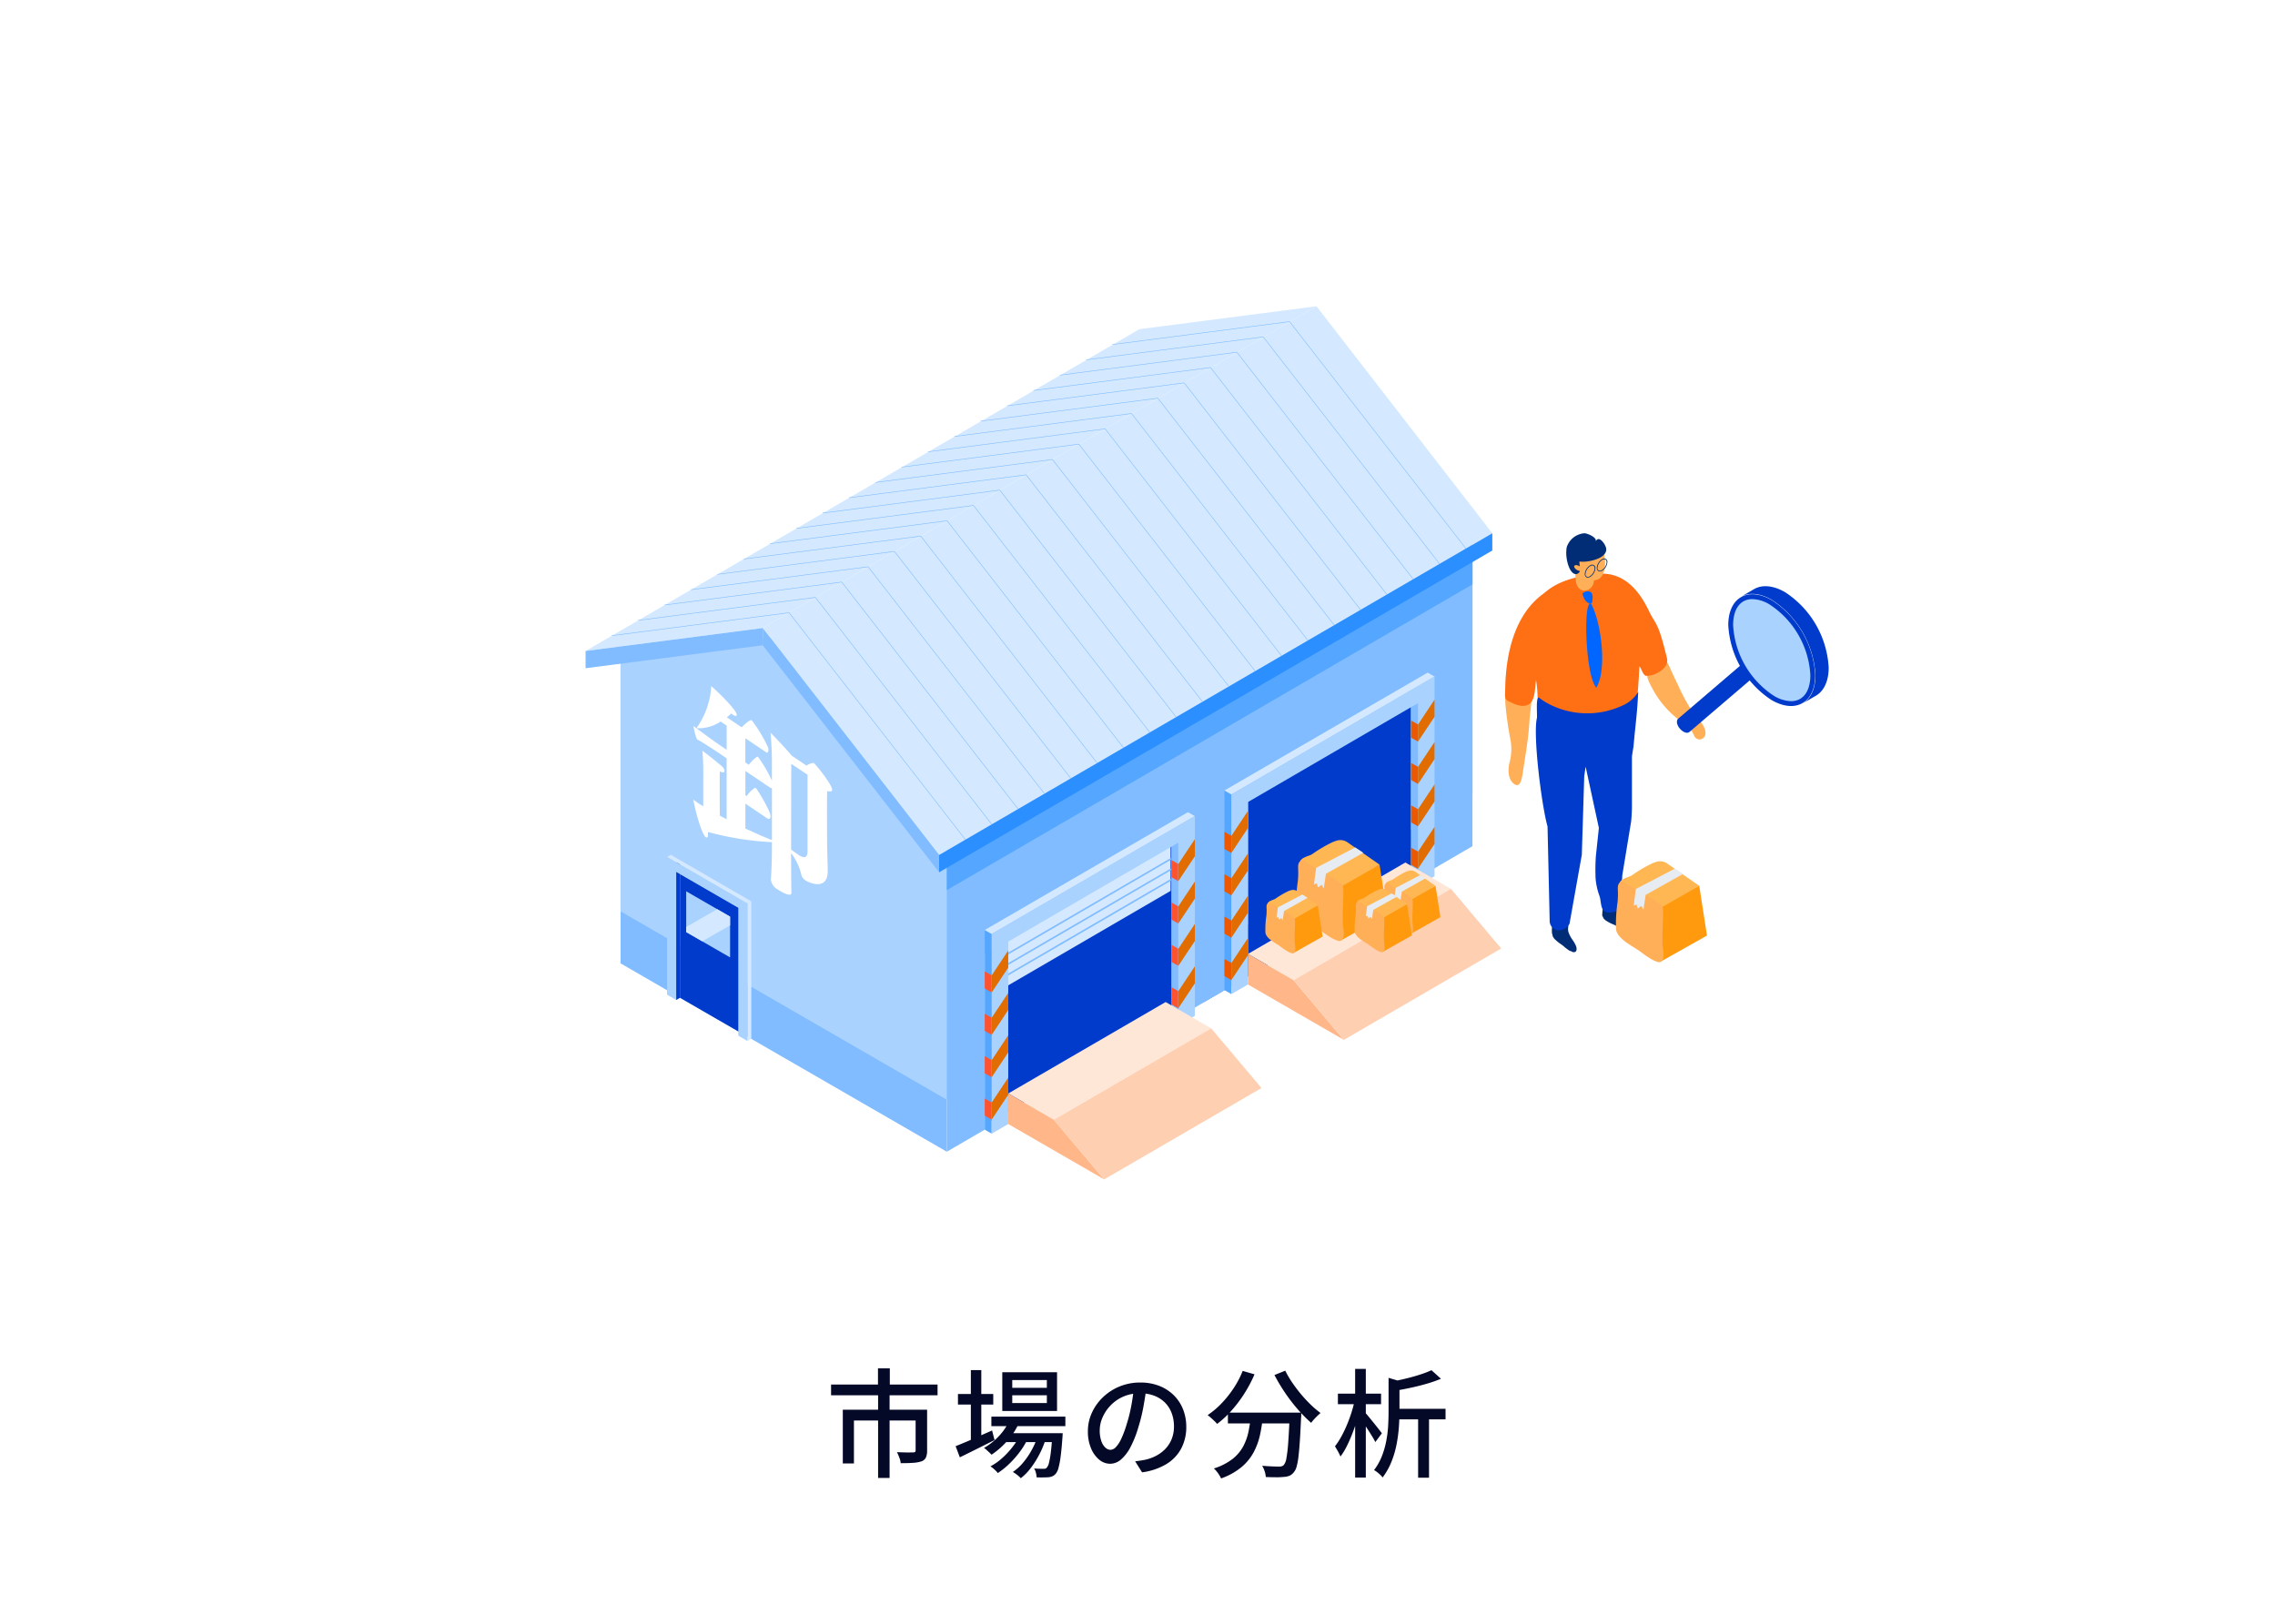 <svg xmlns="http://www.w3.org/2000/svg" width="388" height="277" viewBox="0 0 388 277">
  <g id="グループ_31433" data-name="グループ 31433" transform="translate(-351.967 -2351.933)">
    <rect id="長方形_337" data-name="長方形 337" width="388" height="277" transform="translate(351.967 2351.933)" fill="#fff"/>
    <g id="グループ_13870" data-name="グループ 13870" transform="translate(-5561)">
      <g id="グループ_13869" data-name="グループ 13869">
        <g id="グループ_13599" data-name="グループ 13599">
          <g id="グループ_13539" data-name="グループ 13539">
            <g id="グループ_13537" data-name="グループ 13537">
              <path id="パス_5006" data-name="パス 5006" d="M6046.683,2461.412l-27.881,3.612v51.249l23.553,13.6,32.093,18.529v-51.249Z" fill="#80bcff"/>
              <path id="パス_5007" data-name="パス 5007" d="M6118.36,2482.65v40.162l39.792-23.152V2459.5Z" fill="#003bcb"/>
              <path id="パス_5008" data-name="パス 5008" d="M6117,2482.719l-34.94,20.329v40.163l34.94-20.329Z" fill="#003bcb"/>
            </g>
            <path id="パス_5009" data-name="パス 5009" d="M6074.448,2497.118V2548.4l6.465-3.761,0,0v-29.946l34.411-20.016v29.963l10.473-6.094v-29.963l27.825-16.189v29.98l10.473-6.093V2445Z" fill="#80bcff"/>
            <path id="パス_5010" data-name="パス 5010" d="M6046.683,2460.326l-27.881,3.612V2507.4l55.646,32.127v-51.249Z" fill="#aad2ff"/>
            <path id="パス_5011" data-name="パス 5011" d="M6074.448,2488.244v51.283l6.465-3.761,0,0v-23.006l34.411-20.016v23.023l10.473-6.094v-21.6l27.825-16.189v21.62l10.473-6.093v-45.552Z" fill="#80bcff"/>
            <path id="パス_5012" data-name="パス 5012" d="M6074.448,2503.773l89.651-52.161v-5.437l-89.651,52.161Z" fill="#55a6ff"/>
            <g id="グループ_13538" data-name="グループ 13538">
              <path id="パス_5013" data-name="パス 5013" d="M6112.807,2496.142v27.041l2.521,1.456v-29.963Z" fill="#b8bfd4"/>
            </g>
          </g>
          <g id="グループ_13540" data-name="グループ 13540">
            <path id="パス_5014" data-name="パス 5014" d="M6137.5,2404.173l-30.21,3.914-94.449,54.891,30.21-3.914Z" fill="#d4e9ff"/>
            <path id="パス_5015" data-name="パス 5015" d="M6167.479,2442.9l-29.981-38.726-94.449,54.891,30.085,38.726Z" fill="#d4e9ff"/>
            <path id="パス_5016" data-name="パス 5016" d="M6073.135,2497.79v2.943l94.345-54.891V2442.9Z" fill="#2b8fff"/>
            <path id="パス_5017" data-name="パス 5017" d="M6043.05,2459.065v2.943l30.085,38.726v-2.943Z" fill="#80bcff"/>
            <path id="パス_5018" data-name="パス 5018" d="M6043.05,2459.065v2.943l-30.21,3.914v-2.943Z" fill="#80bcff"/>
          </g>
          <g id="グループ_13548" data-name="グループ 13548">
            <g id="グループ_13543" data-name="グループ 13543">
              <path id="パス_5019" data-name="パス 5019" d="M6121.8,2486.773v34.061l1.18.681v-34.062Z" fill="#55a6ff"/>
              <g id="グループ_13541" data-name="グループ 13541">
                <path id="パス_5020" data-name="パス 5020" d="M6153.626,2468.311v34.062l1.18.681v-34.062Z" fill="#80bcff"/>
              </g>
              <g id="グループ_13542" data-name="グループ 13542">
                <path id="パス_5021" data-name="パス 5021" d="M6121.8,2486.773l34.652-20.1,1.18.681-34.652,20.1Z" fill="#d4e9ff"/>
              </g>
              <path id="パス_5022" data-name="パス 5022" d="M6122.978,2487.454v34.062l2.824-1.643v-31.118l29-16.876v31.175l2.824-1.643v-34.118Z" fill="#aad2ff"/>
            </g>
            <g id="グループ_13547" data-name="グループ 13547">
              <path id="パス_5023" data-name="パス 5023" d="M6080.917,2510.575v34.062l1.18.681v-34.062Z" fill="#55a6ff"/>
              <path id="パス_5024" data-name="パス 5024" d="M6080.917,2517.637v2.92l1.18.681v-2.92Z" fill="#ff522e"/>
              <path id="パス_5025" data-name="パス 5025" d="M6080.917,2524.866v2.92l1.18.681v-2.92Z" fill="#ff522e"/>
              <path id="パス_5026" data-name="パス 5026" d="M6080.917,2532.1v2.92l1.18.681v-2.92Z" fill="#ff522e"/>
              <path id="パス_5027" data-name="パス 5027" d="M6080.917,2539.325v2.92l1.18.681v-2.92Z" fill="#ff522e"/>
              <g id="グループ_13544" data-name="グループ 13544">
                <path id="パス_5028" data-name="パス 5028" d="M6112.746,2492.114v34.062l1.18.681v-34.061Z" fill="#80bcff"/>
              </g>
              <g id="グループ_13545" data-name="グループ 13545">
                <path id="パス_5029" data-name="パス 5029" d="M6113.926,2523.933v-2.92l-1.18-.681v2.92Z" fill="#ff522e"/>
                <path id="パス_5030" data-name="パス 5030" d="M6113.926,2516.7v-2.92l-1.18-.681v2.92Z" fill="#ff522e"/>
                <path id="パス_5031" data-name="パス 5031" d="M6113.926,2509.475v-2.92l-1.18-.681v2.92Z" fill="#ff522e"/>
                <path id="パス_5032" data-name="パス 5032" d="M6113.926,2499.325l-1.18-.681v2.92l1.18.681Z" fill="#ff522e"/>
              </g>
              <path id="パス_5033" data-name="パス 5033" d="M6112.608,2494.945l-28.25,16.437v8.963l28.25-16.437Z" fill="#d4e9ff"/>
              <path id="パス_5034" data-name="パス 5034" d="M6084.358,2518.63a.14.14,0,0,1-.119-.068.138.138,0,0,1,.05-.188l28.25-16.437a.138.138,0,0,1,.188.05.136.136,0,0,1-.05.187l-28.251,16.437A.13.13,0,0,1,6084.358,2518.63Z" fill="#80bcff"/>
              <path id="パス_5035" data-name="パス 5035" d="M6084.358,2516.842a.139.139,0,0,1-.119-.069.137.137,0,0,1,.05-.187l28.25-16.437a.138.138,0,0,1,.188.05.136.136,0,0,1-.05.187l-28.251,16.437A.13.13,0,0,1,6084.358,2516.842Z" fill="#80bcff"/>
              <path id="パス_5036" data-name="パス 5036" d="M6084.358,2515.053a.136.136,0,0,1-.069-.255l28.25-16.437a.138.138,0,0,1,.188.05.136.136,0,0,1-.05.187l-28.251,16.437A.136.136,0,0,1,6084.358,2515.053Z" fill="#80bcff"/>
              <g id="グループ_13546" data-name="グループ 13546">
                <path id="パス_5037" data-name="パス 5037" d="M6080.917,2510.575l34.653-20.1,1.18.681-34.653,20.1Z" fill="#d4e9ff"/>
              </g>
              <path id="パス_5038" data-name="パス 5038" d="M6082.1,2511.257v34.062l2.824-1.643v-31.118l29.005-16.875v31.175l2.824-1.643V2491.1Z" fill="#aad2ff"/>
            </g>
          </g>
          <g id="グループ_13553" data-name="グループ 13553">
            <g id="グループ_13552" data-name="グループ 13552" style="isolation: isolate">
              <g id="グループ_13549" data-name="グループ 13549">
                <path id="パス_5039" data-name="パス 5039" d="M6084.936,2538.459l26.831-15.593,7.765,4.483-26.831,15.593Z" fill="#ffe7d8"/>
              </g>
              <g id="グループ_13550" data-name="グループ 13550">
                <path id="パス_5040" data-name="パス 5040" d="M6092.7,2542.942l8.586,10.182-16.366-9.449.015-5.216Z" fill="#ffb78a"/>
              </g>
              <g id="グループ_13551" data-name="グループ 13551">
                <path id="パス_5041" data-name="パス 5041" d="M6092.7,2542.942l26.831-15.593,8.586,10.182-26.831,15.593Z" fill="#ffcfb1"/>
              </g>
            </g>
          </g>
          <g id="グループ_13558" data-name="グループ 13558">
            <g id="グループ_13557" data-name="グループ 13557" style="isolation: isolate">
              <g id="グループ_13554" data-name="グループ 13554">
                <path id="パス_5042" data-name="パス 5042" d="M6125.816,2514.657l26.831-15.593,7.765,4.483-26.831,15.593Z" fill="#ffe7d8"/>
              </g>
              <g id="グループ_13555" data-name="グループ 13555">
                <path id="パス_5043" data-name="パス 5043" d="M6133.581,2519.14l8.586,10.182-16.366-9.449.015-5.216Z" fill="#ffb78a"/>
              </g>
              <g id="グループ_13556" data-name="グループ 13556">
                <path id="パス_5044" data-name="パス 5044" d="M6133.581,2519.14l26.831-15.593,8.586,10.182-26.831,15.593Z" fill="#ffcfb1"/>
              </g>
            </g>
          </g>
          <g id="グループ_13559" data-name="グループ 13559" style="mix-blend-mode: multiply;isolation: isolate">
            <path id="パス_5045" data-name="パス 5045" d="M6077.591,2495.2l-30.069-38.705-30.185,3.911-.012-.091,30.236-3.917.016.021,30.085,38.726Z" fill="#80bcff"/>
            <path id="パス_5046" data-name="パス 5046" d="M6082.084,2492.591l-30.069-38.705-30.185,3.911-.012-.091,30.236-3.917.016.021,30.085,38.726Z" fill="#80bcff"/>
            <path id="パス_5047" data-name="パス 5047" d="M6086.577,2489.977l-30.069-38.705-30.184,3.911-.012-.091,30.236-3.917.016.021,30.085,38.726Z" fill="#80bcff"/>
            <path id="パス_5048" data-name="パス 5048" d="M6091.069,2487.363l-30.069-38.7-30.184,3.911-.012-.091,30.236-3.917.016.021,30.085,38.726Z" fill="#80bcff"/>
            <path id="パス_5049" data-name="パス 5049" d="M6095.562,2484.749l-30.069-38.705-30.184,3.911-.012-.091,30.236-3.917.016.021,30.085,38.726Z" fill="#80bcff"/>
            <path id="パス_5050" data-name="パス 5050" d="M6100.054,2482.135l-30.069-38.705-30.185,3.911-.012-.091,30.236-3.917.016.021,30.085,38.726Z" fill="#80bcff"/>
            <path id="パス_5051" data-name="パス 5051" d="M6104.547,2479.521l-30.069-38.705-30.185,3.911-.012-.091,30.236-3.918.016.021,30.085,38.726Z" fill="#80bcff"/>
            <path id="パス_5052" data-name="パス 5052" d="M6109.04,2476.907l-30.069-38.705-30.185,3.911-.012-.091,30.236-3.917.016.021,30.085,38.726Z" fill="#80bcff"/>
            <path id="パス_5053" data-name="パス 5053" d="M6113.532,2474.293l-30.069-38.705-30.184,3.911-.012-.091,30.236-3.917.016.021,30.085,38.726Z" fill="#80bcff"/>
            <path id="パス_5054" data-name="パス 5054" d="M6118.025,2471.68l-30.069-38.705-30.184,3.911-.012-.091,30.236-3.917.016.021,30.085,38.726Z" fill="#80bcff"/>
            <path id="パス_5055" data-name="パス 5055" d="M6122.518,2469.066l-30.069-38.7-30.184,3.911-.012-.091,30.236-3.917.016.021,30.085,38.726Z" fill="#80bcff"/>
            <path id="パス_5056" data-name="パス 5056" d="M6127.01,2466.452l-30.069-38.705-30.185,3.911-.012-.091,30.236-3.917.016.021,30.085,38.726Z" fill="#80bcff"/>
            <path id="パス_5057" data-name="パス 5057" d="M6131.5,2463.838l-30.069-38.705-30.185,3.911-.012-.091,30.236-3.917.016.021,30.085,38.726Z" fill="#80bcff"/>
            <path id="パス_5058" data-name="パス 5058" d="M6136,2461.224l-30.069-38.705-30.185,3.911-.012-.091,30.236-3.917.016.021,30.085,38.726Z" fill="#80bcff"/>
            <path id="パス_5059" data-name="パス 5059" d="M6140.488,2458.61l-30.069-38.705-30.184,3.911-.012-.091,30.236-3.917.016.021,30.085,38.726Z" fill="#80bcff"/>
            <path id="パス_5060" data-name="パス 5060" d="M6144.98,2456l-30.069-38.705-30.184,3.911-.012-.091,30.236-3.917.016.021,30.085,38.726Z" fill="#80bcff"/>
            <path id="パス_5061" data-name="パス 5061" d="M6149.473,2453.383l-30.069-38.705-30.184,3.911-.012-.091,30.236-3.917.016.021,30.085,38.726Z" fill="#80bcff"/>
            <path id="パス_5062" data-name="パス 5062" d="M6153.965,2450.769l-30.069-38.705-30.185,3.911-.012-.091,30.236-3.917.016.021,30.085,38.726Z" fill="#80bcff"/>
            <path id="パス_5063" data-name="パス 5063" d="M6158.458,2448.155l-30.069-38.705-30.185,3.911-.012-.091,30.236-3.917.016.021,30.085,38.726Z" fill="#80bcff"/>
            <path id="パス_5064" data-name="パス 5064" d="M6162.951,2445.541l-30.069-38.7-30.184,3.911-.012-.091,30.236-3.917.016.021,30.085,38.726Z" fill="#80bcff"/>
          </g>
          <g id="グループ_13560" data-name="グループ 13560">
            <path id="パス_5065" data-name="パス 5065" d="M6039.084,2506.843l-10.141-5.855v21.154l10.141,5.855Z" fill="#003bcb"/>
          </g>
          <g id="グループ_13561" data-name="グループ 13561">
            <path id="パス_5066" data-name="パス 5066" d="M6037.484,2508.3l-7.485-4.322v6.954l7.485,4.322Z" fill="#aad2ff"/>
          </g>
          <path id="パス_5067" data-name="パス 5067" d="M6037.484,2508.3l-2.187-1.262-5.3,3.019v.876l2.721,1.571,4.764-2.715Z" fill="#d4e9ff"/>
          <g id="グループ_13563" data-name="グループ 13563">
            <path id="パス_5068" data-name="パス 5068" d="M6041.1,2505.692v23.447l-.653.377v-23.447Z" fill="#d4e9ff"/>
            <path id="パス_5069" data-name="パス 5069" d="M6028.943,2498.695v23.447l-.653.377v-23.447Z" fill="#003bcb"/>
            <g id="グループ_13562" data-name="グループ 13562">
              <path id="パス_5070" data-name="パス 5070" d="M6041.1,2505.692l-13.716-7.937-.653.377,13.716,7.937Z" fill="#d4e9ff"/>
            </g>
            <path id="パス_5071" data-name="パス 5071" d="M6040.443,2506.068v23.447l-1.562-.909v-21.818l-10.591-6.119v21.85l-1.562-.909v-23.478Z" fill="#aad2ff"/>
          </g>
          <g id="グループ_13572" data-name="グループ 13572">
            <g id="グループ_13565" data-name="グループ 13565">
              <g id="グループ_13564" data-name="グループ 13564">
                <path id="パス_5072" data-name="パス 5072" d="M6082.1,2518.318v2.92l2.824-4.246v-2.92Z" fill="#e16d00"/>
              </g>
            </g>
            <g id="グループ_13567" data-name="グループ 13567">
              <g id="グループ_13566" data-name="グループ 13566">
                <path id="パス_5073" data-name="パス 5073" d="M6082.1,2525.547v2.92l2.824-4.246v-2.92Z" fill="#e16d00"/>
              </g>
            </g>
            <g id="グループ_13569" data-name="グループ 13569">
              <g id="グループ_13568" data-name="グループ 13568">
                <path id="パス_5074" data-name="パス 5074" d="M6082.1,2532.777v2.92l2.824-4.246v-2.92Z" fill="#e16d00"/>
              </g>
            </g>
            <g id="グループ_13571" data-name="グループ 13571">
              <g id="グループ_13570" data-name="グループ 13570">
                <path id="パス_5075" data-name="パス 5075" d="M6082.1,2540.006v2.92l2.824-4.246v-2.92Z" fill="#e16d00"/>
              </g>
            </g>
          </g>
          <g id="グループ_13580" data-name="グループ 13580">
            <g id="グループ_13573" data-name="グループ 13573">
              <path id="パス_5076" data-name="パス 5076" d="M6113.926,2499.325v2.92l2.824-4.246v-2.92Z" fill="#e16d00"/>
            </g>
            <g id="グループ_13575" data-name="グループ 13575">
              <g id="グループ_13574" data-name="グループ 13574">
                <path id="パス_5077" data-name="パス 5077" d="M6113.926,2506.554v2.92l2.824-4.246v-2.92Z" fill="#e16d00"/>
              </g>
            </g>
            <g id="グループ_13577" data-name="グループ 13577">
              <g id="グループ_13576" data-name="グループ 13576">
                <path id="パス_5078" data-name="パス 5078" d="M6113.926,2513.784v2.92l2.824-4.246v-2.92Z" fill="#e16d00"/>
              </g>
            </g>
            <g id="グループ_13579" data-name="グループ 13579">
              <g id="グループ_13578" data-name="グループ 13578">
                <path id="パス_5079" data-name="パス 5079" d="M6113.926,2521.013v2.92l2.824-4.246v-2.92Z" fill="#e16d00"/>
              </g>
            </g>
          </g>
          <path id="パス_5080" data-name="パス 5080" d="M6121.8,2493.835v2.92l1.18.681v-2.92Z" fill="#eb5800"/>
          <path id="パス_5081" data-name="パス 5081" d="M6121.8,2501.064v2.92l1.18.681v-2.92Z" fill="#eb5800"/>
          <path id="パス_5082" data-name="パス 5082" d="M6121.8,2508.293v2.92l1.18.681v-2.92Z" fill="#eb5800"/>
          <path id="パス_5083" data-name="パス 5083" d="M6121.8,2515.523v2.92l1.18.681v-2.92Z" fill="#eb5800"/>
          <g id="グループ_13581" data-name="グループ 13581">
            <path id="パス_5084" data-name="パス 5084" d="M6154.806,2500.131v-2.92l-1.18-.681v2.92Z" fill="#eb5800"/>
            <path id="パス_5085" data-name="パス 5085" d="M6154.806,2492.9v-2.92l-1.18-.681v2.92Z" fill="#eb5800"/>
            <path id="パス_5086" data-name="パス 5086" d="M6154.806,2485.672v-2.92l-1.18-.681v2.92Z" fill="#eb5800"/>
            <path id="パス_5087" data-name="パス 5087" d="M6154.806,2475.523l-1.18-.681v2.92l1.18.681Z" fill="#eb5800"/>
          </g>
          <g id="グループ_13590" data-name="グループ 13590">
            <g id="グループ_13583" data-name="グループ 13583">
              <g id="グループ_13582" data-name="グループ 13582">
                <path id="パス_5088" data-name="パス 5088" d="M6122.978,2494.516v2.92l2.824-4.246v-2.92Z" fill="#e16d00"/>
              </g>
            </g>
            <g id="グループ_13585" data-name="グループ 13585">
              <g id="グループ_13584" data-name="グループ 13584">
                <path id="パス_5089" data-name="パス 5089" d="M6122.978,2501.745v2.92l2.824-4.246v-2.92Z" fill="#e16d00"/>
              </g>
            </g>
            <g id="グループ_13587" data-name="グループ 13587">
              <g id="グループ_13586" data-name="グループ 13586">
                <path id="パス_5090" data-name="パス 5090" d="M6122.978,2508.975v2.92l2.824-4.246v-2.92Z" fill="#e16d00"/>
              </g>
            </g>
            <g id="グループ_13589" data-name="グループ 13589">
              <g id="グループ_13588" data-name="グループ 13588">
                <path id="パス_5091" data-name="パス 5091" d="M6122.978,2516.2v2.92l2.824-4.246v-2.92Z" fill="#e16d00"/>
              </g>
            </g>
          </g>
          <g id="グループ_13598" data-name="グループ 13598">
            <g id="グループ_13591" data-name="グループ 13591">
              <path id="パス_5092" data-name="パス 5092" d="M6154.806,2475.523v2.92l2.824-4.246v-2.92Z" fill="#e16d00"/>
            </g>
            <g id="グループ_13593" data-name="グループ 13593">
              <g id="グループ_13592" data-name="グループ 13592">
                <path id="パス_5093" data-name="パス 5093" d="M6154.806,2482.752v2.92l2.824-4.246v-2.92Z" fill="#e16d00"/>
              </g>
            </g>
            <g id="グループ_13595" data-name="グループ 13595">
              <g id="グループ_13594" data-name="グループ 13594">
                <path id="パス_5094" data-name="パス 5094" d="M6154.806,2489.981v2.92l2.824-4.246v-2.92Z" fill="#e16d00"/>
              </g>
            </g>
            <g id="グループ_13597" data-name="グループ 13597">
              <g id="グループ_13596" data-name="グループ 13596">
                <path id="パス_5095" data-name="パス 5095" d="M6154.806,2497.211v2.92l2.824-4.246v-2.92Z" fill="#e16d00"/>
              </g>
            </g>
          </g>
        </g>
        <g id="グループ_13696" data-name="グループ 13696">
          <g id="グループ_13623" data-name="グループ 13623">
            <g id="グループ_13606" data-name="グループ 13606">
              <g id="グループ_13605" data-name="グループ 13605">
                <g id="グループ_13604" data-name="グループ 13604">
                  <g id="グループ_13603" data-name="グループ 13603">
                    <g id="グループ_13602" data-name="グループ 13602">
                      <g id="グループ_13601" data-name="グループ 13601">
                        <g id="グループ_13600" data-name="グループ 13600">
                          <path id="パス_5096" data-name="パス 5096" d="M6157.8,2503.052l.828,5.336-5,2.817-.065-6.181Z" fill="#ff9a0f"/>
                        </g>
                      </g>
                    </g>
                  </g>
                </g>
              </g>
            </g>
            <g id="グループ_13613" data-name="グループ 13613">
              <g id="グループ_13612" data-name="グループ 13612">
                <g id="グループ_13611" data-name="グループ 13611">
                  <g id="グループ_13610" data-name="グループ 13610">
                    <g id="グループ_13609" data-name="グループ 13609">
                      <g id="グループ_13608" data-name="グループ 13608">
                        <g id="グループ_13607" data-name="グループ 13607">
                          <path id="パス_5097" data-name="パス 5097" d="M6153.132,2500.5a3.621,3.621,0,0,0-.39.144,15.132,15.132,0,0,0-2.2,1.3c-.271.176-1.391.386-1.2.867.082.208.61.307.8.417a21.253,21.253,0,0,1,2.067,1.283c.184.135,1.2,1.051,1.437.912l4.145-2.374-3.46-2.408A1.34,1.34,0,0,0,6153.132,2500.5Z" fill="#ffb754"/>
                        </g>
                      </g>
                    </g>
                  </g>
                </g>
              </g>
            </g>
            <g id="グループ_13622" data-name="グループ 13622">
              <g id="グループ_13621" data-name="グループ 13621">
                <g id="グループ_13620" data-name="グループ 13620">
                  <g id="グループ_13619" data-name="グループ 13619">
                    <g id="グループ_13618" data-name="グループ 13618">
                      <g id="グループ_13617" data-name="グループ 13617">
                        <g id="グループ_13616" data-name="グループ 13616">
                          <g id="グループ_13615" data-name="グループ 13615">
                            <g id="グループ_13614" data-name="グループ 13614">
                              <path id="パス_5098" data-name="パス 5098" d="M6153.783,2511.12a.438.438,0,0,1-.338.127,3.311,3.311,0,0,1-1.044-.489c-.362-.21-.685-.479-1.026-.72-.791-.56-2.428-1.33-2.506-2.369a15.913,15.913,0,0,1,.168-2.862,8.806,8.806,0,0,0,.033-1.223c-.009-.265-.045-.669.193-.871.059-.167.208-.229.446-.074.412.269.822.531,1.231.767.018.01.039-.019.057-.009.346.2.7.4,1.047.628l0,0c.021.013.038.072.058.082a5.464,5.464,0,0,0,.766.372c.034.023.665.529.688.543.3.1.365.436.361.886-.008,1.162-.1,2.27-.051,3.466C6153.883,2509.755,6154.128,2510.764,6153.783,2511.12Z" fill="#ffaf58"/>
                            </g>
                          </g>
                        </g>
                      </g>
                    </g>
                  </g>
                </g>
              </g>
            </g>
            <path id="パス_5099" data-name="パス 5099" d="M6155.186,2501.208,6151,2503.4l-.231,1.758.3-.091.136.426.392-.281.219.414.234-1.6,4.011-2.253Z" fill="#e7ecf2"/>
          </g>
          <g id="グループ_13647" data-name="グループ 13647">
            <g id="グループ_13630" data-name="グループ 13630">
              <g id="グループ_13629" data-name="グループ 13629">
                <g id="グループ_13628" data-name="グループ 13628">
                  <g id="グループ_13627" data-name="グループ 13627">
                    <g id="グループ_13626" data-name="グループ 13626">
                      <g id="グループ_13625" data-name="グループ 13625">
                        <g id="グループ_13624" data-name="グループ 13624">
                          <path id="パス_5100" data-name="パス 5100" d="M6148.25,2499.426l1.317,8.488-7.957,4.481-.1-9.832Z" fill="#ff9a0f"/>
                        </g>
                      </g>
                    </g>
                  </g>
                </g>
              </g>
            </g>
            <g id="グループ_13637" data-name="グループ 13637">
              <g id="グループ_13636" data-name="グループ 13636">
                <g id="グループ_13635" data-name="グループ 13635">
                  <g id="グループ_13634" data-name="グループ 13634">
                    <g id="グループ_13633" data-name="グループ 13633">
                      <g id="グループ_13632" data-name="グループ 13632">
                        <g id="グループ_13631" data-name="グループ 13631">
                          <path id="パス_5101" data-name="パス 5101" d="M6140.828,2495.376a5.316,5.316,0,0,0-.62.23,23.935,23.935,0,0,0-3.493,2.064c-.431.279-2.211.613-1.91,1.379.13.331.97.487,1.278.663a33.624,33.624,0,0,1,3.289,2.04c.293.215,1.9,1.671,2.286,1.451l6.591-3.777-5.5-3.828A2.129,2.129,0,0,0,6140.828,2495.376Z" fill="#ffb754"/>
                        </g>
                      </g>
                    </g>
                  </g>
                </g>
              </g>
            </g>
            <g id="グループ_13646" data-name="グループ 13646">
              <g id="グループ_13645" data-name="グループ 13645">
                <g id="グループ_13644" data-name="グループ 13644">
                  <g id="グループ_13643" data-name="グループ 13643">
                    <g id="グループ_13642" data-name="グループ 13642">
                      <g id="グループ_13641" data-name="グループ 13641">
                        <g id="グループ_13640" data-name="グループ 13640">
                          <g id="グループ_13639" data-name="グループ 13639">
                            <g id="グループ_13638" data-name="グループ 13638">
                              <path id="パス_5102" data-name="パス 5102" d="M6141.864,2512.26a.7.7,0,0,1-.538.2,5.269,5.269,0,0,1-1.659-.778c-.576-.334-1.091-.761-1.633-1.145-1.258-.891-3.861-2.115-3.985-3.768a25.331,25.331,0,0,1,.266-4.552,14.022,14.022,0,0,0,.053-1.945c-.014-.421-.071-1.065.307-1.386.094-.266.331-.363.709-.117.655.428,1.308.844,1.958,1.22.029.016.062-.03.091-.014.55.325,1.107.636,1.665,1l0,0c.033.021.061.113.092.131a8.564,8.564,0,0,0,1.218.591c.055.036,1.059.841,1.094.863.478.156.581.694.576,1.41-.014,1.847-.157,3.611-.083,5.512C6142.024,2510.088,6142.413,2511.693,6141.864,2512.26Z" fill="#ffaf58"/>
                            </g>
                          </g>
                        </g>
                      </g>
                    </g>
                  </g>
                </g>
              </g>
            </g>
            <path id="パス_5103" data-name="パス 5103" d="M6144.095,2496.494l-6.662,3.482-.368,2.8.479-.145.216.678.622-.448.349.658.372-2.537,6.379-3.584Z" fill="#e7ecf2"/>
          </g>
          <g id="グループ_13671" data-name="グループ 13671">
            <g id="グループ_13654" data-name="グループ 13654">
              <g id="グループ_13653" data-name="グループ 13653">
                <g id="グループ_13652" data-name="グループ 13652">
                  <g id="グループ_13651" data-name="グループ 13651">
                    <g id="グループ_13650" data-name="グループ 13650">
                      <g id="グループ_13649" data-name="グループ 13649">
                        <g id="グループ_13648" data-name="グループ 13648">
                          <path id="パス_5104" data-name="パス 5104" d="M6137.709,2506.369l.829,5.336-5,2.817-.065-6.181Z" fill="#ff9a0f"/>
                        </g>
                      </g>
                    </g>
                  </g>
                </g>
              </g>
            </g>
            <g id="グループ_13661" data-name="グループ 13661">
              <g id="グループ_13660" data-name="グループ 13660">
                <g id="グループ_13659" data-name="グループ 13659">
                  <g id="グループ_13658" data-name="グループ 13658">
                    <g id="グループ_13657" data-name="グループ 13657">
                      <g id="グループ_13656" data-name="グループ 13656">
                        <g id="グループ_13655" data-name="グループ 13655">
                          <path id="パス_5105" data-name="パス 5105" d="M6133.044,2503.823a3.243,3.243,0,0,0-.39.144,15.042,15.042,0,0,0-2.2,1.3c-.271.176-1.391.385-1.2.867.081.208.609.306.8.417a21.154,21.154,0,0,1,2.068,1.282c.184.136,1.2,1.051,1.437.913l4.145-2.375-3.46-2.407A1.337,1.337,0,0,0,6133.044,2503.823Z" fill="#ffb754"/>
                        </g>
                      </g>
                    </g>
                  </g>
                </g>
              </g>
            </g>
            <g id="グループ_13670" data-name="グループ 13670">
              <g id="グループ_13669" data-name="グループ 13669">
                <g id="グループ_13668" data-name="グループ 13668">
                  <g id="グループ_13667" data-name="グループ 13667">
                    <g id="グループ_13666" data-name="グループ 13666">
                      <g id="グループ_13665" data-name="グループ 13665">
                        <g id="グループ_13664" data-name="グループ 13664">
                          <g id="グループ_13663" data-name="グループ 13663">
                            <g id="グループ_13662" data-name="グループ 13662">
                              <path id="パス_5106" data-name="パス 5106" d="M6133.695,2514.438a.439.439,0,0,1-.338.127,3.349,3.349,0,0,1-1.044-.489c-.362-.211-.685-.479-1.026-.72-.791-.56-2.428-1.33-2.506-2.37a15.963,15.963,0,0,1,.168-2.862,8.81,8.81,0,0,0,.033-1.223c-.009-.264-.045-.669.193-.871.059-.167.208-.228.446-.074.412.27.822.531,1.231.768.018.01.039-.019.057-.009.346.2.7.4,1.047.628l0,0c.021.013.038.071.058.082a5.541,5.541,0,0,0,.765.372c.035.023.666.528.688.543.3.1.366.436.362.886-.008,1.161-.1,2.27-.052,3.465C6133.795,2513.073,6134.04,2514.082,6133.695,2514.438Z" fill="#ffaf58"/>
                            </g>
                          </g>
                        </g>
                      </g>
                    </g>
                  </g>
                </g>
              </g>
            </g>
            <path id="パス_5107" data-name="パス 5107" d="M6135.1,2504.526l-4.188,2.189-.231,1.758.3-.091.136.426.391-.281.219.414.234-1.6,4.01-2.253Z" fill="#e7ecf2"/>
          </g>
          <g id="グループ_13695" data-name="グループ 13695">
            <g id="グループ_13678" data-name="グループ 13678">
              <g id="グループ_13677" data-name="グループ 13677">
                <g id="グループ_13676" data-name="グループ 13676">
                  <g id="グループ_13675" data-name="グループ 13675">
                    <g id="グループ_13674" data-name="グループ 13674">
                      <g id="グループ_13673" data-name="グループ 13673">
                        <g id="グループ_13672" data-name="グループ 13672">
                          <path id="パス_5108" data-name="パス 5108" d="M6152.932,2506.175l.829,5.336-5,2.817-.065-6.181Z" fill="#ff9a0f"/>
                        </g>
                      </g>
                    </g>
                  </g>
                </g>
              </g>
            </g>
            <g id="グループ_13685" data-name="グループ 13685">
              <g id="グループ_13684" data-name="グループ 13684">
                <g id="グループ_13683" data-name="グループ 13683">
                  <g id="グループ_13682" data-name="グループ 13682">
                    <g id="グループ_13681" data-name="グループ 13681">
                      <g id="グループ_13680" data-name="グループ 13680">
                        <g id="グループ_13679" data-name="グループ 13679">
                          <path id="パス_5109" data-name="パス 5109" d="M6148.267,2503.629a3.237,3.237,0,0,0-.391.144,15.069,15.069,0,0,0-2.2,1.3c-.27.176-1.39.385-1.2.867.082.208.61.306.8.417a21.2,21.2,0,0,1,2.068,1.282c.184.136,1.195,1.051,1.437.913l4.144-2.375-3.459-2.407A1.337,1.337,0,0,0,6148.267,2503.629Z" fill="#ffb754"/>
                        </g>
                      </g>
                    </g>
                  </g>
                </g>
              </g>
            </g>
            <g id="グループ_13694" data-name="グループ 13694">
              <g id="グループ_13693" data-name="グループ 13693">
                <g id="グループ_13692" data-name="グループ 13692">
                  <g id="グループ_13691" data-name="グループ 13691">
                    <g id="グループ_13690" data-name="グループ 13690">
                      <g id="グループ_13689" data-name="グループ 13689">
                        <g id="グループ_13688" data-name="グループ 13688">
                          <g id="グループ_13687" data-name="グループ 13687">
                            <g id="グループ_13686" data-name="グループ 13686">
                              <path id="パス_5110" data-name="パス 5110" d="M6148.917,2514.244a.439.439,0,0,1-.338.127,3.36,3.36,0,0,1-1.043-.489c-.362-.211-.686-.479-1.027-.72-.79-.56-2.427-1.33-2.5-2.37a15.947,15.947,0,0,1,.168-2.861,8.892,8.892,0,0,0,.033-1.223c-.009-.265-.045-.67.193-.872.059-.167.208-.228.446-.074.412.27.822.531,1.23.768.018.01.04-.019.058-.009.346.2.7.4,1.047.628l0,0c.021.013.039.071.058.082a5.464,5.464,0,0,0,.766.372c.035.023.666.528.688.543.3.1.366.436.362.886-.009,1.161-.1,2.27-.052,3.465C6149.018,2512.879,6149.263,2513.888,6148.917,2514.244Z" fill="#ffaf58"/>
                            </g>
                          </g>
                        </g>
                      </g>
                    </g>
                  </g>
                </g>
              </g>
            </g>
            <path id="パス_5111" data-name="パス 5111" d="M6150.32,2504.332l-4.188,2.189-.231,1.758.3-.091.136.426.391-.281.219.414.234-1.6,4.01-2.253Z" fill="#e7ecf2"/>
          </g>
        </g>
        <g id="グループ_13843" data-name="グループ 13843">
          <g id="グループ_13842" data-name="グループ 13842">
            <g id="グループ_13705" data-name="グループ 13705">
              <g id="グループ_13704" data-name="グループ 13704">
                <g id="グループ_13703" data-name="グループ 13703">
                  <g id="グループ_13702" data-name="グループ 13702">
                    <g id="グループ_13701" data-name="グループ 13701">
                      <g id="グループ_13700" data-name="グループ 13700">
                        <g id="グループ_13699" data-name="グループ 13699">
                          <g id="グループ_13698" data-name="グループ 13698">
                            <g id="グループ_13697" data-name="グループ 13697">
                              <path id="パス_5112" data-name="パス 5112" d="M6194.407,2465.963c.045-.049.094-.1.147-.145a10.461,10.461,0,0,0,1.175-1.06c.19-.232.071-.864.43-.926.523-.089,1.381,1.468,1.552,1.86.446,1.026.928,2.068,1.431,3.077a31.689,31.689,0,0,0,2.474,4.563c.686.948,2.457,2.556,2.2,3.857a1.034,1.034,0,0,1-.847.871,1.015,1.015,0,0,1-1.058-.6c-.7-1.677-1.813-2.054-3.2-3.209a16.249,16.249,0,0,1-3.9-4.812C6193.947,2467.816,6193.468,2466.971,6194.407,2465.963Z" fill="#ffaf58"/>
                            </g>
                          </g>
                        </g>
                      </g>
                    </g>
                  </g>
                </g>
              </g>
            </g>
            <g id="グループ_13714" data-name="グループ 13714">
              <g id="グループ_13713" data-name="グループ 13713">
                <g id="グループ_13712" data-name="グループ 13712">
                  <g id="グループ_13711" data-name="グループ 13711">
                    <g id="グループ_13710" data-name="グループ 13710">
                      <g id="グループ_13709" data-name="グループ 13709">
                        <g id="グループ_13708" data-name="グループ 13708">
                          <g id="グループ_13707" data-name="グループ 13707">
                            <g id="グループ_13706" data-name="グループ 13706">
                              <path id="パス_5113" data-name="パス 5113" d="M6180.381,2509.278c-.04.16.06.256.075.4a2.975,2.975,0,0,1-.04.456,2.05,2.05,0,0,0,.04.761,4.9,4.9,0,0,0,.623,1.251,6.242,6.242,0,0,1,.66,1.121c.2.467.208,1.243-.541,1.071a1.535,1.535,0,0,1-.262-.132c-.094-.045-.2-.051-.3-.1a5.709,5.709,0,0,1-.566-.413,2.642,2.642,0,0,1-.428-.351,6.366,6.366,0,0,0-.55-.405,6.22,6.22,0,0,1-.92-.758,1.712,1.712,0,0,1-.369-.5c-.039-.107-.051-.236-.082-.341a1.417,1.417,0,0,1-.082-.446c.01-.466-.063-1.4.515-1.523a5.382,5.382,0,0,1,1.113,0,2.3,2.3,0,0,1,.492.106c.159.032.337-.052.487.016a.622.622,0,0,1-.035.128C6180.265,2509.579,6180.315,2509.53,6180.381,2509.278Z" fill="#002d75"/>
                            </g>
                          </g>
                        </g>
                      </g>
                    </g>
                  </g>
                </g>
              </g>
            </g>
            <g id="グループ_13723" data-name="グループ 13723">
              <g id="グループ_13722" data-name="グループ 13722">
                <g id="グループ_13721" data-name="グループ 13721">
                  <g id="グループ_13720" data-name="グループ 13720">
                    <g id="グループ_13719" data-name="グループ 13719">
                      <g id="グループ_13718" data-name="グループ 13718">
                        <g id="グループ_13717" data-name="グループ 13717">
                          <g id="グループ_13716" data-name="グループ 13716">
                            <g id="グループ_13715" data-name="グループ 13715">
                              <path id="パス_5114" data-name="パス 5114" d="M6186.308,2508.271c-.032-.059-.062-.118-.088-.178a13.882,13.882,0,0,1,.2-1.826,6.466,6.466,0,0,1,1.066-.186,2.4,2.4,0,0,1,.51.01c.164,0,.326-.113.489-.075a.656.656,0,0,1-.012.13.589.589,0,0,0,.1-.371c-.009.162.108.237.15.378a2.737,2.737,0,0,1,.045.448,1.983,1.983,0,0,0,.181.73,4.825,4.825,0,0,0,.853,1.095,6.168,6.168,0,0,1,.867.962c.284.416.437,1.165-.342,1.138a1.658,1.658,0,0,1-.285-.078c-.1-.026-.207-.012-.314-.038a5.759,5.759,0,0,1-.64-.294,2.77,2.77,0,0,1-.493-.26,6.7,6.7,0,0,0-.623-.29,6.211,6.211,0,0,1-1.058-.562,1.7,1.7,0,0,1-.461-.418C6186.4,2508.49,6186.359,2508.367,6186.308,2508.271Z" fill="#002d75"/>
                            </g>
                          </g>
                        </g>
                      </g>
                    </g>
                  </g>
                </g>
              </g>
            </g>
            <g id="グループ_13732" data-name="グループ 13732">
              <g id="グループ_13731" data-name="グループ 13731">
                <g id="グループ_13730" data-name="グループ 13730">
                  <g id="グループ_13729" data-name="グループ 13729">
                    <g id="グループ_13728" data-name="グループ 13728">
                      <g id="グループ_13727" data-name="グループ 13727">
                        <g id="グループ_13726" data-name="グループ 13726">
                          <g id="グループ_13725" data-name="グループ 13725">
                            <g id="グループ_13724" data-name="グループ 13724">
                              <path id="パス_5115" data-name="パス 5115" d="M6170.081,2475.2c-.124-.857-.229-1.716-.315-2.6-.114-1.166-.3-3.645.781-4.461,1.161-.876,2.589-1.118,3.115-.229.992,1.676.252,5.3.153,7.049-.167,2.964-.719,6-1.159,8.933-.141.943-.46,2.774-1.693,1.573-.858-.837-.8-2.41-.54-3.488a8.706,8.706,0,0,0,.085-4.2C6170.347,2476.908,6170.2,2476.054,6170.081,2475.2Z" fill="#ffaf58"/>
                            </g>
                          </g>
                        </g>
                      </g>
                    </g>
                  </g>
                </g>
              </g>
            </g>
            <path id="パス_5116" data-name="パス 5116" d="M6174.359,2456.444c1.3-4.535,5.94-5.947,10.38-6.564a9.33,9.33,0,0,1,1.573-.09c.03,0,.057,0,.085,0,.066,0,.13.005.193.009.156.009.308.022.459.04,3.538.419,5.7,3.3,7.137,6.3,1.215,2.535,1.52,1.584,3.086,8.1.4,1.676-2.124,3.138-3.685,2.967-.56-.446-.607-1.11-1.017-1.616-.1,2.312-.427,6.742-.507,5.955a9.547,9.547,0,0,1-1.873,3.2,8.715,8.715,0,0,1-5.877,2.641c-2.543.216-5.789.095-7.8-1.717a5.311,5.311,0,0,1-1.407-2.2,1.328,1.328,0,0,0,.208-.926c-.236-2.211.057-4.489-1.1-6.5a1.663,1.663,0,0,0-.28-.36A22.93,22.93,0,0,1,6174.359,2456.444Z" fill="#ff6f14"/>
            <g id="グループ_13741" data-name="グループ 13741">
              <g id="グループ_13740" data-name="グループ 13740">
                <g id="グループ_13739" data-name="グループ 13739">
                  <g id="グループ_13738" data-name="グループ 13738">
                    <g id="グループ_13737" data-name="グループ 13737">
                      <g id="グループ_13736" data-name="グループ 13736">
                        <g id="グループ_13735" data-name="グループ 13735">
                          <g id="グループ_13734" data-name="グループ 13734">
                            <g id="グループ_13733" data-name="グループ 13733">
                              <path id="パス_5117" data-name="パス 5117" d="M6195.667,2459.874l.012-.031-.016.008Z" fill="#e7ecf2"/>
                            </g>
                          </g>
                        </g>
                      </g>
                    </g>
                  </g>
                </g>
              </g>
            </g>
            <g id="グループ_13750" data-name="グループ 13750">
              <g id="グループ_13749" data-name="グループ 13749">
                <g id="グループ_13748" data-name="グループ 13748">
                  <g id="グループ_13747" data-name="グループ 13747">
                    <g id="グループ_13746" data-name="グループ 13746">
                      <g id="グループ_13745" data-name="グループ 13745">
                        <g id="グループ_13744" data-name="グループ 13744">
                          <g id="グループ_13743" data-name="グループ 13743">
                            <g id="グループ_13742" data-name="グループ 13742">
                              <path id="パス_5118" data-name="パス 5118" d="M6184.8,2451.147a1.5,1.5,0,0,1-.052.268c-.485,1.6-2.613,1.821-2.981-.154-.232-1.243-.243-4.163.515-5.1C6183.559,2444.589,6185,2449.443,6184.8,2451.147Z" fill="#ffaf58"/>
                            </g>
                          </g>
                        </g>
                      </g>
                    </g>
                  </g>
                </g>
              </g>
            </g>
            <g id="グループ_13763" data-name="グループ 13763">
              <g id="グループ_13762" data-name="グループ 13762">
                <g id="グループ_13761" data-name="グループ 13761">
                  <g id="グループ_13760" data-name="グループ 13760">
                    <g id="グループ_13759" data-name="グループ 13759">
                      <g id="グループ_13758" data-name="グループ 13758">
                        <g id="グループ_13757" data-name="グループ 13757">
                          <g id="グループ_13756" data-name="グループ 13756">
                            <g id="グループ_13755" data-name="グループ 13755">
                              <g id="グループ_13754" data-name="グループ 13754">
                                <g id="グループ_13753" data-name="グループ 13753">
                                  <g id="グループ_13752" data-name="グループ 13752">
                                    <g id="グループ_13751" data-name="グループ 13751">
                                      <path id="パス_5119" data-name="パス 5119" d="M6186.178,2445.388a4.957,4.957,0,0,1,.264.721c.6,2.054.353,5.193-2.167,4.787-1.529-.248-2.7-2.338-2.707-3.965,0-2,1.2-2.607,2.786-2.573A1.727,1.727,0,0,1,6186.178,2445.388Z" fill="#ffaf58"/>
                                    </g>
                                  </g>
                                </g>
                              </g>
                            </g>
                          </g>
                        </g>
                      </g>
                    </g>
                  </g>
                </g>
              </g>
            </g>
            <g id="グループ_13776" data-name="グループ 13776">
              <g id="グループ_13775" data-name="グループ 13775">
                <g id="グループ_13774" data-name="グループ 13774">
                  <g id="グループ_13773" data-name="グループ 13773">
                    <g id="グループ_13772" data-name="グループ 13772">
                      <g id="グループ_13771" data-name="グループ 13771">
                        <g id="グループ_13770" data-name="グループ 13770">
                          <g id="グループ_13769" data-name="グループ 13769">
                            <g id="グループ_13768" data-name="グループ 13768">
                              <g id="グループ_13767" data-name="グループ 13767">
                                <g id="グループ_13766" data-name="グループ 13766">
                                  <g id="グループ_13765" data-name="グループ 13765">
                                    <g id="グループ_13764" data-name="グループ 13764">
                                      <path id="パス_5120" data-name="パス 5120" d="M6182.492,2447.411a.572.572,0,0,0-.315-.664.5.5,0,0,0-.585.3,1.2,1.2,0,0,0-.036.816.724.724,0,0,0,.133.28.425.425,0,0,0,.674-.084,1.855,1.855,0,0,0,.243-.849Z" fill="#ffaf58"/>
                                    </g>
                                  </g>
                                </g>
                              </g>
                            </g>
                          </g>
                        </g>
                      </g>
                    </g>
                  </g>
                </g>
              </g>
            </g>
            <g id="グループ_13785" data-name="グループ 13785">
              <g id="グループ_13784" data-name="グループ 13784">
                <g id="グループ_13783" data-name="グループ 13783">
                  <g id="グループ_13782" data-name="グループ 13782">
                    <g id="グループ_13781" data-name="グループ 13781">
                      <g id="グループ_13780" data-name="グループ 13780">
                        <g id="グループ_13779" data-name="グループ 13779">
                          <g id="グループ_13778" data-name="グループ 13778">
                            <g id="グループ_13777" data-name="グループ 13777">
                              <path id="パス_5121" data-name="パス 5121" d="M6180.181,2445.235a3.6,3.6,0,0,1,1.017-1.513,3.509,3.509,0,0,1,1.991-.823c.44,0,2.219.69,1.928,1.421.478-1.2,1.675.424,1.781,1.182.249,1.794-3.431,2.446-4.551,2.208-.073.717.38,1.611-.194,2.007C6180.867,2450.6,6179.763,2447.344,6180.181,2445.235Z" fill="#002d75"/>
                            </g>
                          </g>
                        </g>
                      </g>
                    </g>
                  </g>
                </g>
              </g>
            </g>
            <g id="グループ_13804" data-name="グループ 13804">
              <g id="グループ_13794" data-name="グループ 13794">
                <g id="グループ_13793" data-name="グループ 13793">
                  <g id="グループ_13792" data-name="グループ 13792">
                    <g id="グループ_13791" data-name="グループ 13791">
                      <g id="グループ_13790" data-name="グループ 13790">
                        <g id="グループ_13789" data-name="グループ 13789">
                          <g id="グループ_13788" data-name="グループ 13788">
                            <g id="グループ_13787" data-name="グループ 13787">
                              <g id="グループ_13786" data-name="グループ 13786">
                                <path id="パス_5122" data-name="パス 5122" d="M6185.3,2448.74a.632.632,0,0,0,.243.594.484.484,0,0,0,.24.075.815.815,0,0,0,.4-.1,1.872,1.872,0,0,0,.914-1.424.558.558,0,0,0-.884-.567A1.872,1.872,0,0,0,6185.3,2448.74Zm.127.006a1.73,1.73,0,0,1,.845-1.317.673.673,0,0,1,.336-.088.351.351,0,0,1,.179.055.514.514,0,0,1,.184.481,1.73,1.73,0,0,1-.845,1.317.435.435,0,0,1-.7-.448Z" fill="#002d75"/>
                              </g>
                            </g>
                          </g>
                        </g>
                      </g>
                    </g>
                  </g>
                </g>
              </g>
              <g id="グループ_13803" data-name="グループ 13803">
                <g id="グループ_13802" data-name="グループ 13802">
                  <g id="グループ_13801" data-name="グループ 13801">
                    <g id="グループ_13800" data-name="グループ 13800">
                      <g id="グループ_13799" data-name="グループ 13799">
                        <g id="グループ_13798" data-name="グループ 13798">
                          <g id="グループ_13797" data-name="グループ 13797">
                            <g id="グループ_13796" data-name="グループ 13796">
                              <g id="グループ_13795" data-name="グループ 13795">
                                <path id="パス_5123" data-name="パス 5123" d="M6183.257,2449.795a.633.633,0,0,0,.242.594.484.484,0,0,0,.241.074.8.8,0,0,0,.4-.1,1.874,1.874,0,0,0,.913-1.424.559.559,0,0,0-.884-.568A1.876,1.876,0,0,0,6183.257,2449.795Zm.126.006a1.739,1.739,0,0,1,.845-1.318.674.674,0,0,1,.337-.087.359.359,0,0,1,.178.054.511.511,0,0,1,.184.482,1.732,1.732,0,0,1-.845,1.317.435.435,0,0,1-.7-.448Z" fill="#002d75"/>
                              </g>
                            </g>
                          </g>
                        </g>
                      </g>
                    </g>
                  </g>
                </g>
              </g>
            </g>
            <g id="グループ_13813" data-name="グループ 13813">
              <g id="グループ_13812" data-name="グループ 13812">
                <g id="グループ_13811" data-name="グループ 13811">
                  <g id="グループ_13810" data-name="グループ 13810">
                    <g id="グループ_13809" data-name="グループ 13809">
                      <g id="グループ_13808" data-name="グループ 13808">
                        <g id="グループ_13807" data-name="グループ 13807">
                          <g id="グループ_13806" data-name="グループ 13806">
                            <g id="グループ_13805" data-name="グループ 13805">
                              <path id="パス_5124" data-name="パス 5124" d="M6182.8,2449.1c-.011.234-.324.3-.7.154s-.67-.459-.659-.693.323-.3.7-.154S6182.812,2448.865,6182.8,2449.1Z" fill="#ffaf58"/>
                            </g>
                          </g>
                        </g>
                      </g>
                    </g>
                  </g>
                </g>
              </g>
            </g>
            <path id="パス_5125" data-name="パス 5125" d="M6175.307,2470.936l.1-.014a11.548,11.548,0,0,0,1.815,1.152,14.262,14.262,0,0,0,12.9,0,5.776,5.776,0,0,0,2.249-2.131l-.06.933c-.132,2.791-.517,5.564-.743,8.347l-.237,1.469c-.006.119-.038.24-.038.36v8.37q0,1.17-.108,2.337l-.028.308-1.51,9.168c-.079,2.1-.726,4.042-.9,6.086-.548.281-1.77.462-2.266-.028-.522-.517-.477-1.78-.7-2.455a11.45,11.45,0,0,1-.688-3.064,33.538,33.538,0,0,1,.049-3.792l.511-4.817-2.255-10.44-.239,1.567-.413,13.449-2.1,11.78-.354.485a2.263,2.263,0,0,1-1.59.633l-.016,0a1.625,1.625,0,0,1-1.423-1.589c-.089-3.962-.365-16.13-.365-16.13-1.03-3.651-2.538-15.809-1.793-18.577C6175.1,2472.891,6174.97,2471.453,6175.307,2470.936Z" fill="#003bcb"/>
            <g id="グループ_13841" data-name="グループ 13841">
              <g id="グループ_13822" data-name="グループ 13822">
                <g id="グループ_13821" data-name="グループ 13821">
                  <g id="グループ_13820" data-name="グループ 13820">
                    <g id="グループ_13819" data-name="グループ 13819">
                      <g id="グループ_13818" data-name="グループ 13818">
                        <g id="グループ_13817" data-name="グループ 13817">
                          <g id="グループ_13816" data-name="グループ 13816">
                            <g id="グループ_13815" data-name="グループ 13815">
                              <g id="グループ_13814" data-name="グループ 13814">
                                <path id="パス_5126" data-name="パス 5126" d="M6177.507,2452.4c.256-.137.516-.27.785-.392C6177.773,2452.28,6177.543,2452.378,6177.507,2452.4Z" fill="#d4e9ff"/>
                              </g>
                            </g>
                          </g>
                        </g>
                      </g>
                    </g>
                  </g>
                </g>
              </g>
              <g id="グループ_13831" data-name="グループ 13831">
                <g id="グループ_13830" data-name="グループ 13830">
                  <g id="グループ_13829" data-name="グループ 13829">
                    <g id="グループ_13828" data-name="グループ 13828">
                      <g id="グループ_13827" data-name="グループ 13827">
                        <g id="グループ_13826" data-name="グループ 13826">
                          <g id="グループ_13825" data-name="グループ 13825">
                            <g id="グループ_13824" data-name="グループ 13824">
                              <g id="グループ_13823" data-name="グループ 13823">
                                <path id="パス_5127" data-name="パス 5127" d="M6177.507,2452.4l0,0Z" fill="#d4e9ff"/>
                              </g>
                            </g>
                          </g>
                        </g>
                      </g>
                    </g>
                  </g>
                </g>
              </g>
              <g id="グループ_13840" data-name="グループ 13840">
                <g id="グループ_13839" data-name="グループ 13839">
                  <g id="グループ_13838" data-name="グループ 13838">
                    <g id="グループ_13837" data-name="グループ 13837">
                      <g id="グループ_13836" data-name="グループ 13836">
                        <g id="グループ_13835" data-name="グループ 13835">
                          <g id="グループ_13834" data-name="グループ 13834">
                            <g id="グループ_13833" data-name="グループ 13833">
                              <g id="グループ_13832" data-name="グループ 13832">
                                <path id="パス_5128" data-name="パス 5128" d="M6169.677,2469.691c.056-6.563,1.812-14.068,7.826-17.294a2.975,2.975,0,0,1,1.408-.139c2.1,4.965-2.684,10.291-3.859,15-.385,1.54-.05,4.166-1.447,4.878-1.069.546-2.281-.059-3.349-.581C6169.483,2471.181,6169.67,2470.551,6169.677,2469.691Z" fill="#ff6f14"/>
                              </g>
                            </g>
                          </g>
                        </g>
                      </g>
                    </g>
                  </g>
                </g>
              </g>
            </g>
          </g>
          <path id="パス_5129" data-name="パス 5129" d="M6183.413,2452.851c.573-.171,1.027.069,1.119.522a1.713,1.713,0,0,1,.018.832,1.549,1.549,0,0,1-.058.509c-.057.188-.313.228-.509.163a1.81,1.81,0,0,1-.914-1.034c-.052-.113-.084-.232-.135-.344-.038-.082-.081-.131-.069-.223C6182.893,2453.064,6183.184,2452.92,6183.413,2452.851Zm1.81,16.383c1.882-3.166.791-11.081-.8-14.153a.243.243,0,0,0-.329-.143.355.355,0,0,0-.143.146C6183.061,2456.541,6183.509,2467.408,6185.223,2469.234Z" fill="#06f"/>
        </g>
        <g id="グループ_13867" data-name="グループ 13867">
          <g id="グループ_13850" data-name="グループ 13850">
            <g id="グループ_13849" data-name="グループ 13849">
              <g id="グループ_13848" data-name="グループ 13848">
                <g id="グループ_13847" data-name="グループ 13847">
                  <g id="グループ_13846" data-name="グループ 13846">
                    <g id="グループ_13845" data-name="グループ 13845">
                      <g id="グループ_13844" data-name="グループ 13844">
                        <path id="パス_5130" data-name="パス 5130" d="M6202.776,2503.039l1.317,8.488-7.957,4.481-.1-9.832Z" fill="#ff9a0f"/>
                      </g>
                    </g>
                  </g>
                </g>
              </g>
            </g>
          </g>
          <g id="グループ_13857" data-name="グループ 13857">
            <g id="グループ_13856" data-name="グループ 13856">
              <g id="グループ_13855" data-name="グループ 13855">
                <g id="グループ_13854" data-name="グループ 13854">
                  <g id="グループ_13853" data-name="グループ 13853">
                    <g id="グループ_13852" data-name="グループ 13852">
                      <g id="グループ_13851" data-name="グループ 13851">
                        <path id="パス_5131" data-name="パス 5131" d="M6195.356,2498.988a5.4,5.4,0,0,0-.621.23,23.96,23.96,0,0,0-3.493,2.064c-.431.28-2.211.613-1.91,1.379.13.331.97.487,1.278.663a33.4,33.4,0,0,1,3.289,2.04c.293.216,1.9,1.671,2.286,1.451l6.591-3.776-5.5-3.829A2.128,2.128,0,0,0,6195.356,2498.988Z" fill="#ffb754"/>
                      </g>
                    </g>
                  </g>
                </g>
              </g>
            </g>
          </g>
          <g id="グループ_13866" data-name="グループ 13866">
            <g id="グループ_13865" data-name="グループ 13865">
              <g id="グループ_13864" data-name="グループ 13864">
                <g id="グループ_13863" data-name="グループ 13863">
                  <g id="グループ_13862" data-name="グループ 13862">
                    <g id="グループ_13861" data-name="グループ 13861">
                      <g id="グループ_13860" data-name="グループ 13860">
                        <g id="グループ_13859" data-name="グループ 13859">
                          <g id="グループ_13858" data-name="グループ 13858">
                            <path id="パス_5132" data-name="パス 5132" d="M6196.391,2515.872a.7.7,0,0,1-.538.2,5.288,5.288,0,0,1-1.659-.777c-.576-.335-1.091-.761-1.633-1.146-1.257-.89-3.861-2.114-3.985-3.768a25.329,25.329,0,0,1,.266-4.552,13.943,13.943,0,0,0,.053-1.945c-.014-.421-.071-1.064.307-1.386.094-.265.331-.363.709-.117.655.429,1.308.845,1.958,1.22.029.016.062-.03.091-.014.551.325,1.107.636,1.665,1l0,0c.033.021.061.114.092.131a8.635,8.635,0,0,0,1.218.592c.055.036,1.059.84,1.094.863.478.155.581.693.576,1.41-.014,1.846-.157,3.61-.083,5.511C6196.551,2513.7,6196.94,2515.306,6196.391,2515.872Z" fill="#ffaf58"/>
                          </g>
                        </g>
                      </g>
                    </g>
                  </g>
                </g>
              </g>
            </g>
          </g>
          <path id="パス_5133" data-name="パス 5133" d="M6198.622,2500.106l-6.662,3.482-.368,2.8.479-.145.216.678.623-.448.348.658.372-2.537,6.378-3.584Z" fill="#e7ecf2"/>
        </g>
        <g id="グループ_13868" data-name="グループ 13868">
          <path id="パス_5134" data-name="パス 5134" d="M6216.325,2459.861a.506.506,0,0,0-.1.126l-.006.008a.65.65,0,0,0-.062.157l0,.019a.861.861,0,0,0-.02.175c0,.031,0,.064,0,.1a1.453,1.453,0,0,0,.019.17,1.674,1.674,0,0,0,.1.3q.024.058.053.117c.019.039.038.079.06.118a2.283,2.283,0,0,0,.123.2v0a2.544,2.544,0,0,0,.163.208l.017.021a2.3,2.3,0,0,0,.18.182l.021.02a2,2,0,0,0,.188.152l.036.026a1.825,1.825,0,0,0,.205.126,1.517,1.517,0,0,0,.241.1.726.726,0,0,0,.719-.073l-17.169,14.686a.728.728,0,0,1-.719.074,1.576,1.576,0,0,1-.241-.1l-.007,0c-.054-.029-.108-.062-.161-.1l-.037-.027-.037-.026-.056-.041c-.039-.03-.077-.062-.114-.095l-.018-.016-.021-.02c-.022-.02-.045-.041-.067-.063s-.067-.069-.1-.1l-.012-.014-.017-.02c-.023-.027-.046-.053-.068-.081s-.065-.084-.1-.128v0h0c-.036-.051-.069-.1-.1-.158-.008-.013-.013-.027-.02-.04-.022-.039-.041-.078-.06-.118s-.031-.056-.043-.084c0-.011-.006-.022-.01-.033a1.761,1.761,0,0,1-.1-.3l-.014-.081c0-.032,0-.059,0-.089s-.006-.066,0-.1c0-.01,0-.021,0-.03a.839.839,0,0,1,.017-.131l0-.014.006-.019a.688.688,0,0,1,.019-.068.9.9,0,0,1,.039-.083l0-.006,0-.008c.013-.02.025-.04.04-.058a.582.582,0,0,1,.058-.062l.008-.006Z" fill="#003bcb"/>
          <path id="パス_5135" data-name="パス 5135" d="M6212.108,2452.438c1.357-.789,3.235-.68,5.305.515a16.414,16.414,0,0,1,7.435,12.878c-.007,2.348-.839,4-2.178,4.781l-2.254,1.309c1.339-.778,2.171-2.432,2.178-4.78a16.414,16.414,0,0,0-7.435-12.878c-2.07-1.195-3.948-1.3-5.305-.515Z" fill="#003bcb"/>
          <path id="パス_5136" data-name="パス 5136" d="M6215.159,2454.318c-4.086-2.359-7.423-.46-7.436,4.238a16.31,16.31,0,0,0,7.388,12.8c4.088,2.36,7.424.459,7.438-4.239A16.3,16.3,0,0,0,6215.159,2454.318Z" fill="#003bcb"/>
          <path id="パス_5137" data-name="パス 5137" d="M6218.431,2471.542c2.053,0,3.284-1.656,3.291-4.429a15.4,15.4,0,0,0-6.976-12.08,6,6,0,0,0-2.906-.9c-2.053,0-3.283,1.656-3.291,4.428a15.394,15.394,0,0,0,6.974,12.08A5.992,5.992,0,0,0,6218.431,2471.542Z" fill="#aad2ff"/>
        </g>
      </g>
      <path id="パス_5138" data-name="パス 5138" d="M6047.889,2498.9c0,.636.025,3.31.025,3.6,0,.26.026,1.461.026,1.721,0,.895-1.879-.256-2.291-.534a2.248,2.248,0,0,1-1.209-1.682v-.086c.025-.214.18-2.536.18-5.424v-.9a51.265,51.265,0,0,1-10.939-1.744,2.853,2.853,0,0,1,.025.451c0,.462-.154.589-.36.45-.643-.434-1.673-3.929-2.136-6.408.257.174.566.411.875.619s.592.37.823.526v-5.776a34.8,34.8,0,0,0-.154-3.714c.849.6,2.831,2.2,3.32,2.643a1.231,1.231,0,0,1,.464.8c0,.26-.258.375-.8.069-.026.214-.026,1.167-.026,2.351,0,1.675,0,3.812.026,5.216.386.2.746.387,1.158.607v-10.4l-1.081-.729c-.8-.538-3.192-2.123-3.99-2.516a10.274,10.274,0,0,1-.592-2.277c.824.671,3.81,2.829,4.994,3.627l.669.451v-4.13l-1.029-.694a6.777,6.777,0,0,1-3.99,1.151c-.026-.017-.052-.034-.052-.063,0-.087.078-.179.181-.341a13.569,13.569,0,0,0,2.265-6.79c1.029.867,4.35,4.087,4.35,4.9,0,.231-.232.277-.695-.035-.078-.052-.155-.133-.258-.2a6.141,6.141,0,0,1-.746.652l2.548,1.718c.1-.19,1.441-1.4,1.7-1.223a25.253,25.253,0,0,1,2.754,4.572,1.247,1.247,0,0,1,.1.5c0,.346-.155.56-.36.421l-3.578-2.412v4.13l.592.4a6.115,6.115,0,0,1,1.415-1.385.243.243,0,0,1,.155.046,21.809,21.809,0,0,1,2.368,4.052v-3.581c0-.982-.1-3.276-.232-4.6,1.184,1.173,2.754,2.9,3.629,3.92l2.5,1.683a2.861,2.861,0,0,1,1.158-.461c.026-.012.078.023.1.04.386.261,3.115,3.689,3.115,4.526,0,.318-.258.4-.824.225-.051.427-.051,1.958-.051,3.662,0,2.57.025,5.562.025,6.024.026.971.078,2.565.1,3.767v.2c0,3.437-3.191,2.007-3.809,1.59a1.593,1.593,0,0,1-.669-.884,10.027,10.027,0,0,0-1.776-3.768Zm-3.269-12.543a.3.3,0,0,1-.283-.047l-4.247-2.863v4.13l.231.156a4.968,4.968,0,0,1,1.39-1.4.147.147,0,0,1,.129.029.464.464,0,0,1,.129.116c.669.942,2.419,3.912,2.419,4.692,0,.4-.257.578-.515.4l-3.783-2.551v4.246c1.493.688,2.985,1.377,4.272,1.869a1.3,1.3,0,0,1,.258.116Zm6.074-2.259-2.78-1.874-.025,14.625c.412.307.9.666,1.312.943.85.573,1.493.545,1.493-.61Z" fill="#fff"/>
    </g>
    <path id="パス_8675" data-name="パス 8675" d="M-44.26-16.98h2.02v3.9h-2.02Zm.02,4.48h1.96V1.72h-1.96Zm-8.02-1.72H-34.1v1.84H-52.26Zm2,4.3h13.14v1.84H-48.36V-.76h-1.9Zm12.42,0h1.96v6.94a3.028,3.028,0,0,1-.19,1.18,1.336,1.336,0,0,1-.75.68,5.691,5.691,0,0,1-1.44.26q-.86.06-2.12.06a3.609,3.609,0,0,0-.24-.96q-.2-.52-.4-.92l1.17.04q.57.02.99.01t.58-.01a.548.548,0,0,0,.35-.08A.362.362,0,0,0-37.84-3Zm12.92,1.18H-12.3v1.62H-24.92Zm2.22,2.82h8.5V-4.4h-8.5Zm.88-2.22,1.64.42A12.013,12.013,0,0,1-22.21-4.6,13.973,13.973,0,0,1-24.9-2.24a2.951,2.951,0,0,0-.36-.38l-.48-.44a2.815,2.815,0,0,0-.44-.34,10.912,10.912,0,0,0,2.56-2.04A9.559,9.559,0,0,0-21.82-8.14Zm7.3,2.22h1.76l-.01.27q-.01.27-.03.45-.14,2-.31,3.27A14.24,14.24,0,0,1-13.48.03a2.48,2.48,0,0,1-.48.99,1.673,1.673,0,0,1-.57.42,2.41,2.41,0,0,1-.67.16q-.34.02-.87.03t-1.13-.01a4.317,4.317,0,0,0-.13-.8A2.113,2.113,0,0,0-17.64.1q.52.04.95.05t.65.01A1.252,1.252,0,0,0-15.7.12a.445.445,0,0,0,.24-.18,1.857,1.857,0,0,0,.36-.79,14.109,14.109,0,0,0,.31-1.75q.15-1.16.27-3.04Zm-6.84-6.46v1.32h5.9v-1.32Zm0-2.6v1.32h5.9v-1.32Zm-1.7-1.34h9.34V-9.7h-9.34Zm-7.56,3.72h6.02v1.8h-6.02Zm2.2-4.08h1.78V-4.32h-1.78ZM-31.02-3.7q.76-.3,1.78-.73t2.16-.94q1.14-.51,2.28-1.01l.42,1.64L-27.46-3.2q-1.56.78-2.84,1.4Zm14.06-1.9,1.3.7a15.459,15.459,0,0,1-1.03,2.51A16.169,16.169,0,0,1-18.16-.03,9.1,9.1,0,0,1-19.9,1.76a5.414,5.414,0,0,0-.62-.56,5.565,5.565,0,0,0-.74-.5A8.314,8.314,0,0,0-19.47-.94a13.13,13.13,0,0,0,1.5-2.24A13.252,13.252,0,0,0-16.96-5.6Zm-3.08.02,1.26.74a13.047,13.047,0,0,1-1.33,2.16A16.468,16.468,0,0,1-21.89-.67,13.021,13.021,0,0,1-23.82.88a5.116,5.116,0,0,0-.57-.6,5.289,5.289,0,0,0-.69-.54,9.808,9.808,0,0,0,1.97-1.38,13.982,13.982,0,0,0,1.77-1.89A11.9,11.9,0,0,0-20.04-5.58Zm21.56-8.1q-.2,1.54-.51,3.25A28.876,28.876,0,0,1,.18-7.04,18.535,18.535,0,0,1-1.17-3.59,7.173,7.173,0,0,1-2.8-1.44,2.851,2.851,0,0,1-4.66-.7a2.914,2.914,0,0,1-1.86-.69,4.932,4.932,0,0,1-1.4-1.94,7.288,7.288,0,0,1-.54-2.91,7.52,7.52,0,0,1,.69-3.18,8.605,8.605,0,0,1,1.91-2.66A9.012,9.012,0,0,1-3.02-13.9a9.187,9.187,0,0,1,3.5-.66,8.684,8.684,0,0,1,3.25.58,7.285,7.285,0,0,1,2.48,1.61A6.951,6.951,0,0,1,7.78-9.96a8,8,0,0,1,.54,2.94,7.8,7.8,0,0,1-.87,3.73A6.913,6.913,0,0,1,4.9-.63,10.843,10.843,0,0,1,.78.76L-.4-1.12q.52-.06.96-.13t.82-.15a7.467,7.467,0,0,0,1.83-.68A6.045,6.045,0,0,0,4.76-3.25,5.235,5.235,0,0,0,5.83-4.92a5.694,5.694,0,0,0,.39-2.16,6.394,6.394,0,0,0-.38-2.23A5.027,5.027,0,0,0,4.72-11.1,5.169,5.169,0,0,0,2.9-12.29a6.55,6.55,0,0,0-2.44-.43,7,7,0,0,0-2.92.58,6.75,6.75,0,0,0-2.17,1.53A6.873,6.873,0,0,0-5.98-8.56a5.485,5.485,0,0,0-.46,2.12,5.461,5.461,0,0,0,.28,1.89,2.654,2.654,0,0,0,.7,1.11,1.316,1.316,0,0,0,.86.36,1.321,1.321,0,0,0,.9-.45,5.132,5.132,0,0,0,.93-1.43,17.864,17.864,0,0,0,.93-2.5,26.136,26.136,0,0,0,.77-3.07q.31-1.63.45-3.19Zm13.9,4.26H26.58v1.84H15.42Zm10.54,0h1.98l-.01.17q-.01.17-.01.37a2.032,2.032,0,0,1-.02.32q-.1,2.3-.21,3.94T27.45-1.9a10.529,10.529,0,0,1-.32,1.71,2.347,2.347,0,0,1-.45.91,1.912,1.912,0,0,1-.73.61,2.9,2.9,0,0,1-.95.21,11.907,11.907,0,0,1-1.35.06q-.85,0-1.77-.04a3.764,3.764,0,0,0-.19-.97,4.281,4.281,0,0,0-.43-.95q.92.08,1.71.11t1.15.03a1.662,1.662,0,0,0,.49-.06.861.861,0,0,0,.35-.22,2.476,2.476,0,0,0,.44-1.17,24.045,24.045,0,0,0,.31-2.71q.13-1.8.25-4.68Zm-8.02-7.12,2.02.58a23.126,23.126,0,0,1-1.74,3.29,22.3,22.3,0,0,1-2.18,2.89A16.973,16.973,0,0,1,13.58-7.5a5.505,5.505,0,0,0-.46-.49q-.3-.29-.62-.57T11.96-9a14.288,14.288,0,0,0,2.39-2.02,18.307,18.307,0,0,0,2.06-2.59A15.948,15.948,0,0,0,17.94-16.54Zm7.26-.04a16.672,16.672,0,0,0,1.17,2,24.673,24.673,0,0,0,1.5,1.99,22.87,22.87,0,0,0,1.67,1.8,16.3,16.3,0,0,0,1.68,1.43q-.24.2-.55.5t-.59.61a5.757,5.757,0,0,0-.46.57q-.82-.72-1.69-1.65t-1.7-2.01q-.83-1.08-1.56-2.23t-1.31-2.27Zm-5.86,7.7H21.4a27.892,27.892,0,0,1-.5,3.23,11.56,11.56,0,0,1-1.08,2.97A8.708,8.708,0,0,1,17.75-.14,11.414,11.414,0,0,1,14.26,1.8a5.323,5.323,0,0,0-.32-.58A6.544,6.544,0,0,0,13.5.6a3.468,3.468,0,0,0-.48-.5,10.1,10.1,0,0,0,3.19-1.62,6.952,6.952,0,0,0,1.82-2.15,9.336,9.336,0,0,0,.9-2.51A27.129,27.129,0,0,0,19.34-8.88Zm24.46-1.2h8.74v1.8H43.8Zm-.98-5.28,2.3.68q-.02.22-.44.3v4.76q0,1.2-.1,2.64a24.724,24.724,0,0,1-.39,2.95,16.416,16.416,0,0,1-.87,2.97,11.437,11.437,0,0,1-1.52,2.7,2.4,2.4,0,0,0-.4-.46q-.26-.24-.54-.46a3.115,3.115,0,0,0-.52-.34A9.747,9.747,0,0,0,41.68-2a14.544,14.544,0,0,0,.75-2.61,20.05,20.05,0,0,0,.32-2.61q.07-1.28.07-2.42Zm7.32-1.3,1.62,1.46a22.994,22.994,0,0,1-2.44.85q-1.34.39-2.75.69t-2.73.52a4.1,4.1,0,0,0-.25-.78,5.815,5.815,0,0,0-.37-.76q1.24-.24,2.53-.55t2.43-.68A17.729,17.729,0,0,0,50.14-16.66ZM47.86-9.5h1.86V1.68H47.86ZM34.18-12.66h7.36v1.8H34.18Zm2.94-4.22h1.82V1.66H37.12Zm-.08,5.38,1.16.4q-.24,1.22-.62,2.5t-.85,2.52q-.47,1.24-1,2.31a11.245,11.245,0,0,1-1.11,1.83,8.967,8.967,0,0,0-.44-.88q-.28-.5-.5-.86a12.1,12.1,0,0,0,1.03-1.57,20.072,20.072,0,0,0,.96-1.97q.45-1.06.8-2.15A21.585,21.585,0,0,0,37.04-11.5Zm1.74,2.02q.2.2.61.7t.88,1.08q.47.58.86,1.08t.55.72L40.56-4.4a10.923,10.923,0,0,0-.55-.99q-.35-.57-.75-1.19T38.5-7.74q-.36-.54-.62-.88Z" transform="translate(545.966 2602.332)" fill="#050928"/>
  </g>
</svg>
